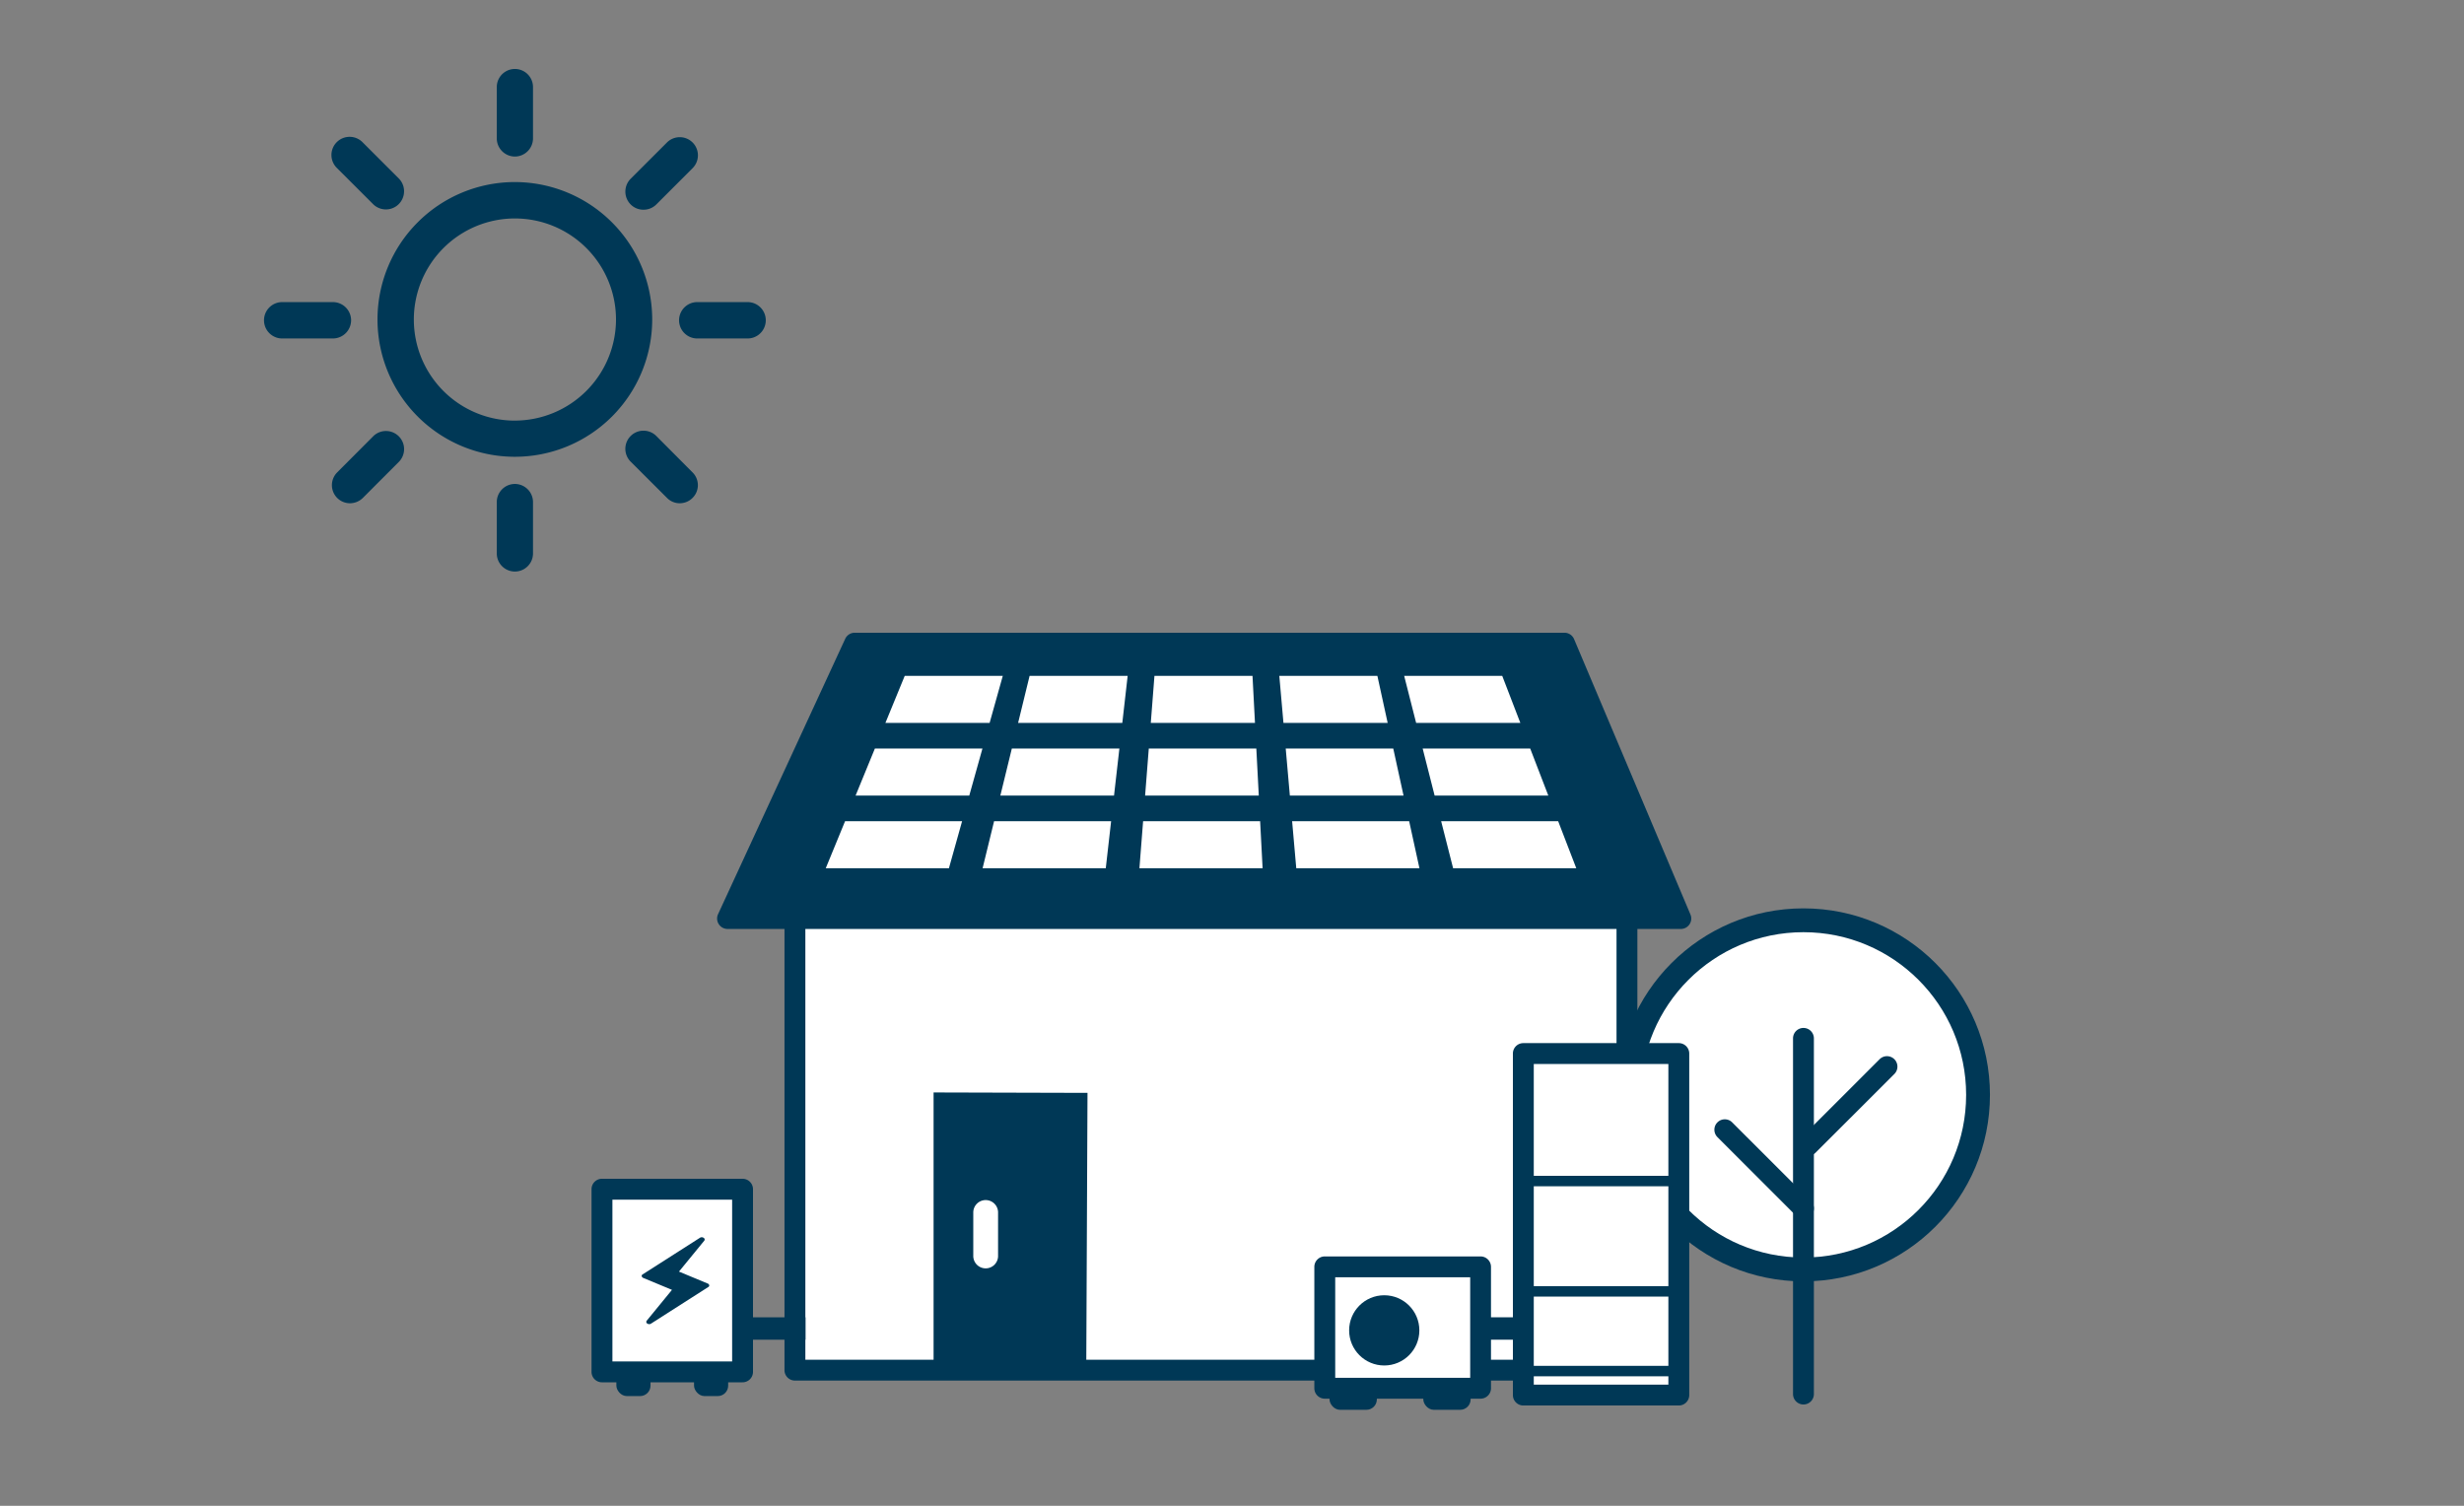 <svg id="layout" xmlns="http://www.w3.org/2000/svg" width="180" height="110" viewBox="0 0 180 110"><rect x="0" y="0" width="180" height="110" fill="#808080" stroke="none"/><defs><style>.cls-1,.cls-3{fill:#fff;}.cls-1{stroke:#003856;stroke-miterlimit:10;stroke-width:1.741px;}.cls-2{fill:#003856;}.cls-4{fill:#0075c1;}</style></defs><circle class="cls-1" cx="131.746" cy="79.982" r="12.754"/><path class="cls-2" d="M131.746,102.6a.762.762,0,0,1-.762-.762V75.855a.762.762,0,1,1,1.524,0v25.982A.762.762,0,0,1,131.746,102.6Z"/><path class="cls-2" d="M131.749,89.041a.76.76,0,0,1-.539-.224l-5.748-5.748a.762.762,0,0,1,1.078-1.078l5.748,5.748a.763.763,0,0,1-.539,1.3Z"/><path class="cls-2" d="M132.1,84.427a.763.763,0,0,1-.539-1.3l5.748-5.748a.762.762,0,1,1,1.078,1.078L132.637,84.2A.76.76,0,0,1,132.1,84.427Z"/><rect class="cls-3" x="58.07" y="57.996" width="60.782" height="42.095"/><path class="cls-2" d="M118.852,100.853H58.07a.762.762,0,0,1-.762-.762V58a.762.762,0,0,1,.762-.762h60.782a.762.762,0,0,1,.762.762v42.095A.762.762,0,0,1,118.852,100.853ZM58.833,99.329H118.09V58.759H58.833Z"/><polygon class="cls-2" points="122.79 67.1 53.15 67.1 62.438 46.985 114.29 46.985 122.79 67.1"/><path class="cls-2" d="M122.789,67.862H53.149a.762.762,0,0,1-.692-1.082l9.288-20.114a.763.763,0,0,1,.693-.443h51.851a.762.762,0,0,1,.7.466l8.5,20.114a.761.761,0,0,1-.7,1.059ZM54.341,66.337h67.3l-7.856-18.589H62.925Z"/><polygon class="cls-3" points="72.293 52.811 64.681 52.811 66.093 49.371 73.256 49.371 72.293 52.811"/><polygon class="cls-3" points="81.987 52.811 74.374 52.811 75.214 49.371 82.378 49.371 81.987 52.811"/><polygon class="cls-3" points="91.679 52.811 84.067 52.811 84.335 49.371 91.498 49.371 91.679 52.811"/><polygon class="cls-3" points="101.372 52.811 93.759 52.811 93.456 49.371 100.62 49.371 101.372 52.811"/><polygon class="cls-3" points="111.064 52.811 103.452 52.811 102.577 49.371 109.74 49.371 111.064 52.811"/><polygon class="cls-3" points="70.807 58.12 62.502 58.12 63.913 54.68 71.77 54.68 70.807 58.12"/><polygon class="cls-3" points="81.382 58.12 73.077 58.12 73.917 54.68 81.774 54.68 81.382 58.12"/><polygon class="cls-3" points="91.957 58.12 83.652 58.12 83.921 54.68 91.777 54.68 91.957 58.12"/><polygon class="cls-3" points="102.532 58.12 94.227 58.12 93.924 54.68 101.78 54.68 102.532 58.12"/><polygon class="cls-3" points="113.108 58.12 104.803 58.12 103.928 54.68 111.784 54.68 113.108 58.12"/><polygon class="cls-3" points="69.32 63.429 60.322 63.429 61.734 59.99 70.283 59.99 69.32 63.429"/><polygon class="cls-3" points="80.779 63.429 71.78 63.429 72.62 59.99 81.17 59.99 80.779 63.429"/><polygon class="cls-3" points="92.236 63.429 83.237 63.429 83.506 59.99 92.055 59.99 92.236 63.429"/><polygon class="cls-3" points="103.694 63.429 94.695 63.429 94.392 59.99 102.942 59.99 103.694 63.429"/><polygon class="cls-3" points="115.151 63.429 106.153 63.429 105.278 59.99 113.827 59.99 115.151 63.429"/><polygon class="cls-2" points="79.444 79.836 68.2 79.805 68.2 99.678 79.354 99.709 79.444 79.836"/><path class="cls-3" d="M71.1,88.544V91.72a.906.906,0,1,0,1.811,0V88.544a.906.906,0,0,0-1.811,0"/><rect class="cls-2" x="53.741" y="96.613" width="4.72" height="0.875"/><path class="cls-2" d="M58.842,97.868H53.359V96.232h5.483Zm-4.721-.762H58.08v-.112H54.121Z"/><rect class="cls-4" x="97.886" y="101.204" width="1.933" height="1.023"/><rect class="cls-2" x="97.124" y="100.442" width="3.458" height="2.547" rx="0.762"/><rect class="cls-4" x="104.737" y="101.204" width="1.933" height="1.023"/><rect class="cls-2" x="103.975" y="100.442" width="3.457" height="2.547" rx="0.762"/><rect class="cls-2" x="107.66" y="96.613" width="4.72" height="0.875"/><path class="cls-2" d="M112.761,97.868h-5.482V96.232h5.482Zm-4.72-.762H112v-.112h-3.958Z"/><rect class="cls-3" x="111.282" y="76.964" width="11.358" height="24.948"/><path class="cls-2" d="M122.64,102.674H111.282a.762.762,0,0,1-.762-.762V76.964a.762.762,0,0,1,.762-.762H122.64a.763.763,0,0,1,.763.762v24.948A.763.763,0,0,1,122.64,102.674Zm-10.595-1.525h9.833V77.727h-9.833Z"/><path class="cls-2" d="M122.118,86.66h-10.1a.381.381,0,0,1,0-.762h10.1a.381.381,0,0,1,0,.762Z"/><path class="cls-2" d="M122.118,94.72h-10.1a.382.382,0,0,1,0-.763h10.1a.382.382,0,0,1,0,.763Z"/><path class="cls-2" d="M122.118,100.54h-10.1a.381.381,0,0,1,0-.762h10.1a.381.381,0,0,1,0,.762Z"/><rect class="cls-3" x="96.777" y="92.547" width="11.38" height="8.867"/><path class="cls-2" d="M108.157,102.176H96.777a.763.763,0,0,1-.762-.762V92.547a.763.763,0,0,1,.762-.763h11.38a.764.764,0,0,1,.763.763v8.867A.763.763,0,0,1,108.157,102.176ZM97.54,100.651H107.4V93.309H97.54Z"/><circle class="cls-2" cx="101.122" cy="97.186" r="2.565"/><rect class="cls-4" x="45.788" y="99.969" width="0.971" height="1.256"/><rect class="cls-2" x="45.026" y="99.206" width="2.495" height="2.78" rx="0.762"/><rect class="cls-4" x="51.463" y="99.969" width="0.971" height="1.256"/><rect class="cls-2" x="50.7" y="99.206" width="2.495" height="2.78" rx="0.762"/><rect class="cls-3" x="43.975" y="86.873" width="10.271" height="13.344"/><path class="cls-2" d="M54.246,100.98H43.975a.762.762,0,0,1-.762-.762V86.873a.762.762,0,0,1,.762-.762H54.246a.762.762,0,0,1,.762.762v13.345A.762.762,0,0,1,54.246,100.98Zm-9.508-1.525h8.746V87.636H44.738Z"/><path class="cls-2" d="M51.69,93.761,49.6,92.892l1.852-2.263a.136.136,0,0,0-.048-.2.239.239,0,0,0-.261-.014L46.94,93.1a.119.119,0,0,0-.06.132.185.185,0,0,0,.118.125l2.091.869-1.852,2.262a.139.139,0,0,0,.05.2.234.234,0,0,0,.085.037.231.231,0,0,0,.176-.025l4.2-2.685a.122.122,0,0,0,.061-.133A.182.182,0,0,0,51.69,93.761Z"/><path class="cls-2" d="M37.612,13.3A10.034,10.034,0,1,0,47.645,23.333,10.044,10.044,0,0,0,37.612,13.3m0,17.427A7.384,7.384,0,1,1,45,23.333a7.4,7.4,0,0,1-7.386,7.392m0-19.289a1.331,1.331,0,0,0,1.323-1.331V6.361a1.323,1.323,0,1,0-2.646,0v3.744a1.33,1.33,0,0,0,1.323,1.331m0,23.918a1.325,1.325,0,0,0-1.323,1.328v3.747a1.323,1.323,0,1,0,2.646,0V36.682a1.326,1.326,0,0,0-1.323-1.328M27.28,14.937a1.327,1.327,0,0,0,1.872-1.88L26.5,10.405a1.328,1.328,0,1,0-1.873,1.882ZM47.944,31.849a1.325,1.325,0,0,0-1.872,1.877l2.654,2.647a1.3,1.3,0,0,0,.933.391,1.328,1.328,0,0,0,.934-.391,1.31,1.31,0,0,0,0-1.862ZM25.649,23.4a1.331,1.331,0,0,0-1.323-1.331H20.579a1.329,1.329,0,0,0,0,2.657h3.747A1.333,1.333,0,0,0,25.649,23.4m29-1.331H50.9a1.329,1.329,0,0,0,0,2.657h3.749a1.329,1.329,0,0,0,0-2.657M27.28,31.854l-2.65,2.657a1.322,1.322,0,0,0,.933,2.253,1.351,1.351,0,0,0,.94-.386l2.649-2.652a1.324,1.324,0,0,0-1.872-1.872M47.007,15.32a1.314,1.314,0,0,0,.937-.383l2.649-2.65a1.325,1.325,0,0,0-1.867-1.882l-2.654,2.652a1.333,1.333,0,0,0,0,1.88,1.311,1.311,0,0,0,.935.383"/></svg>